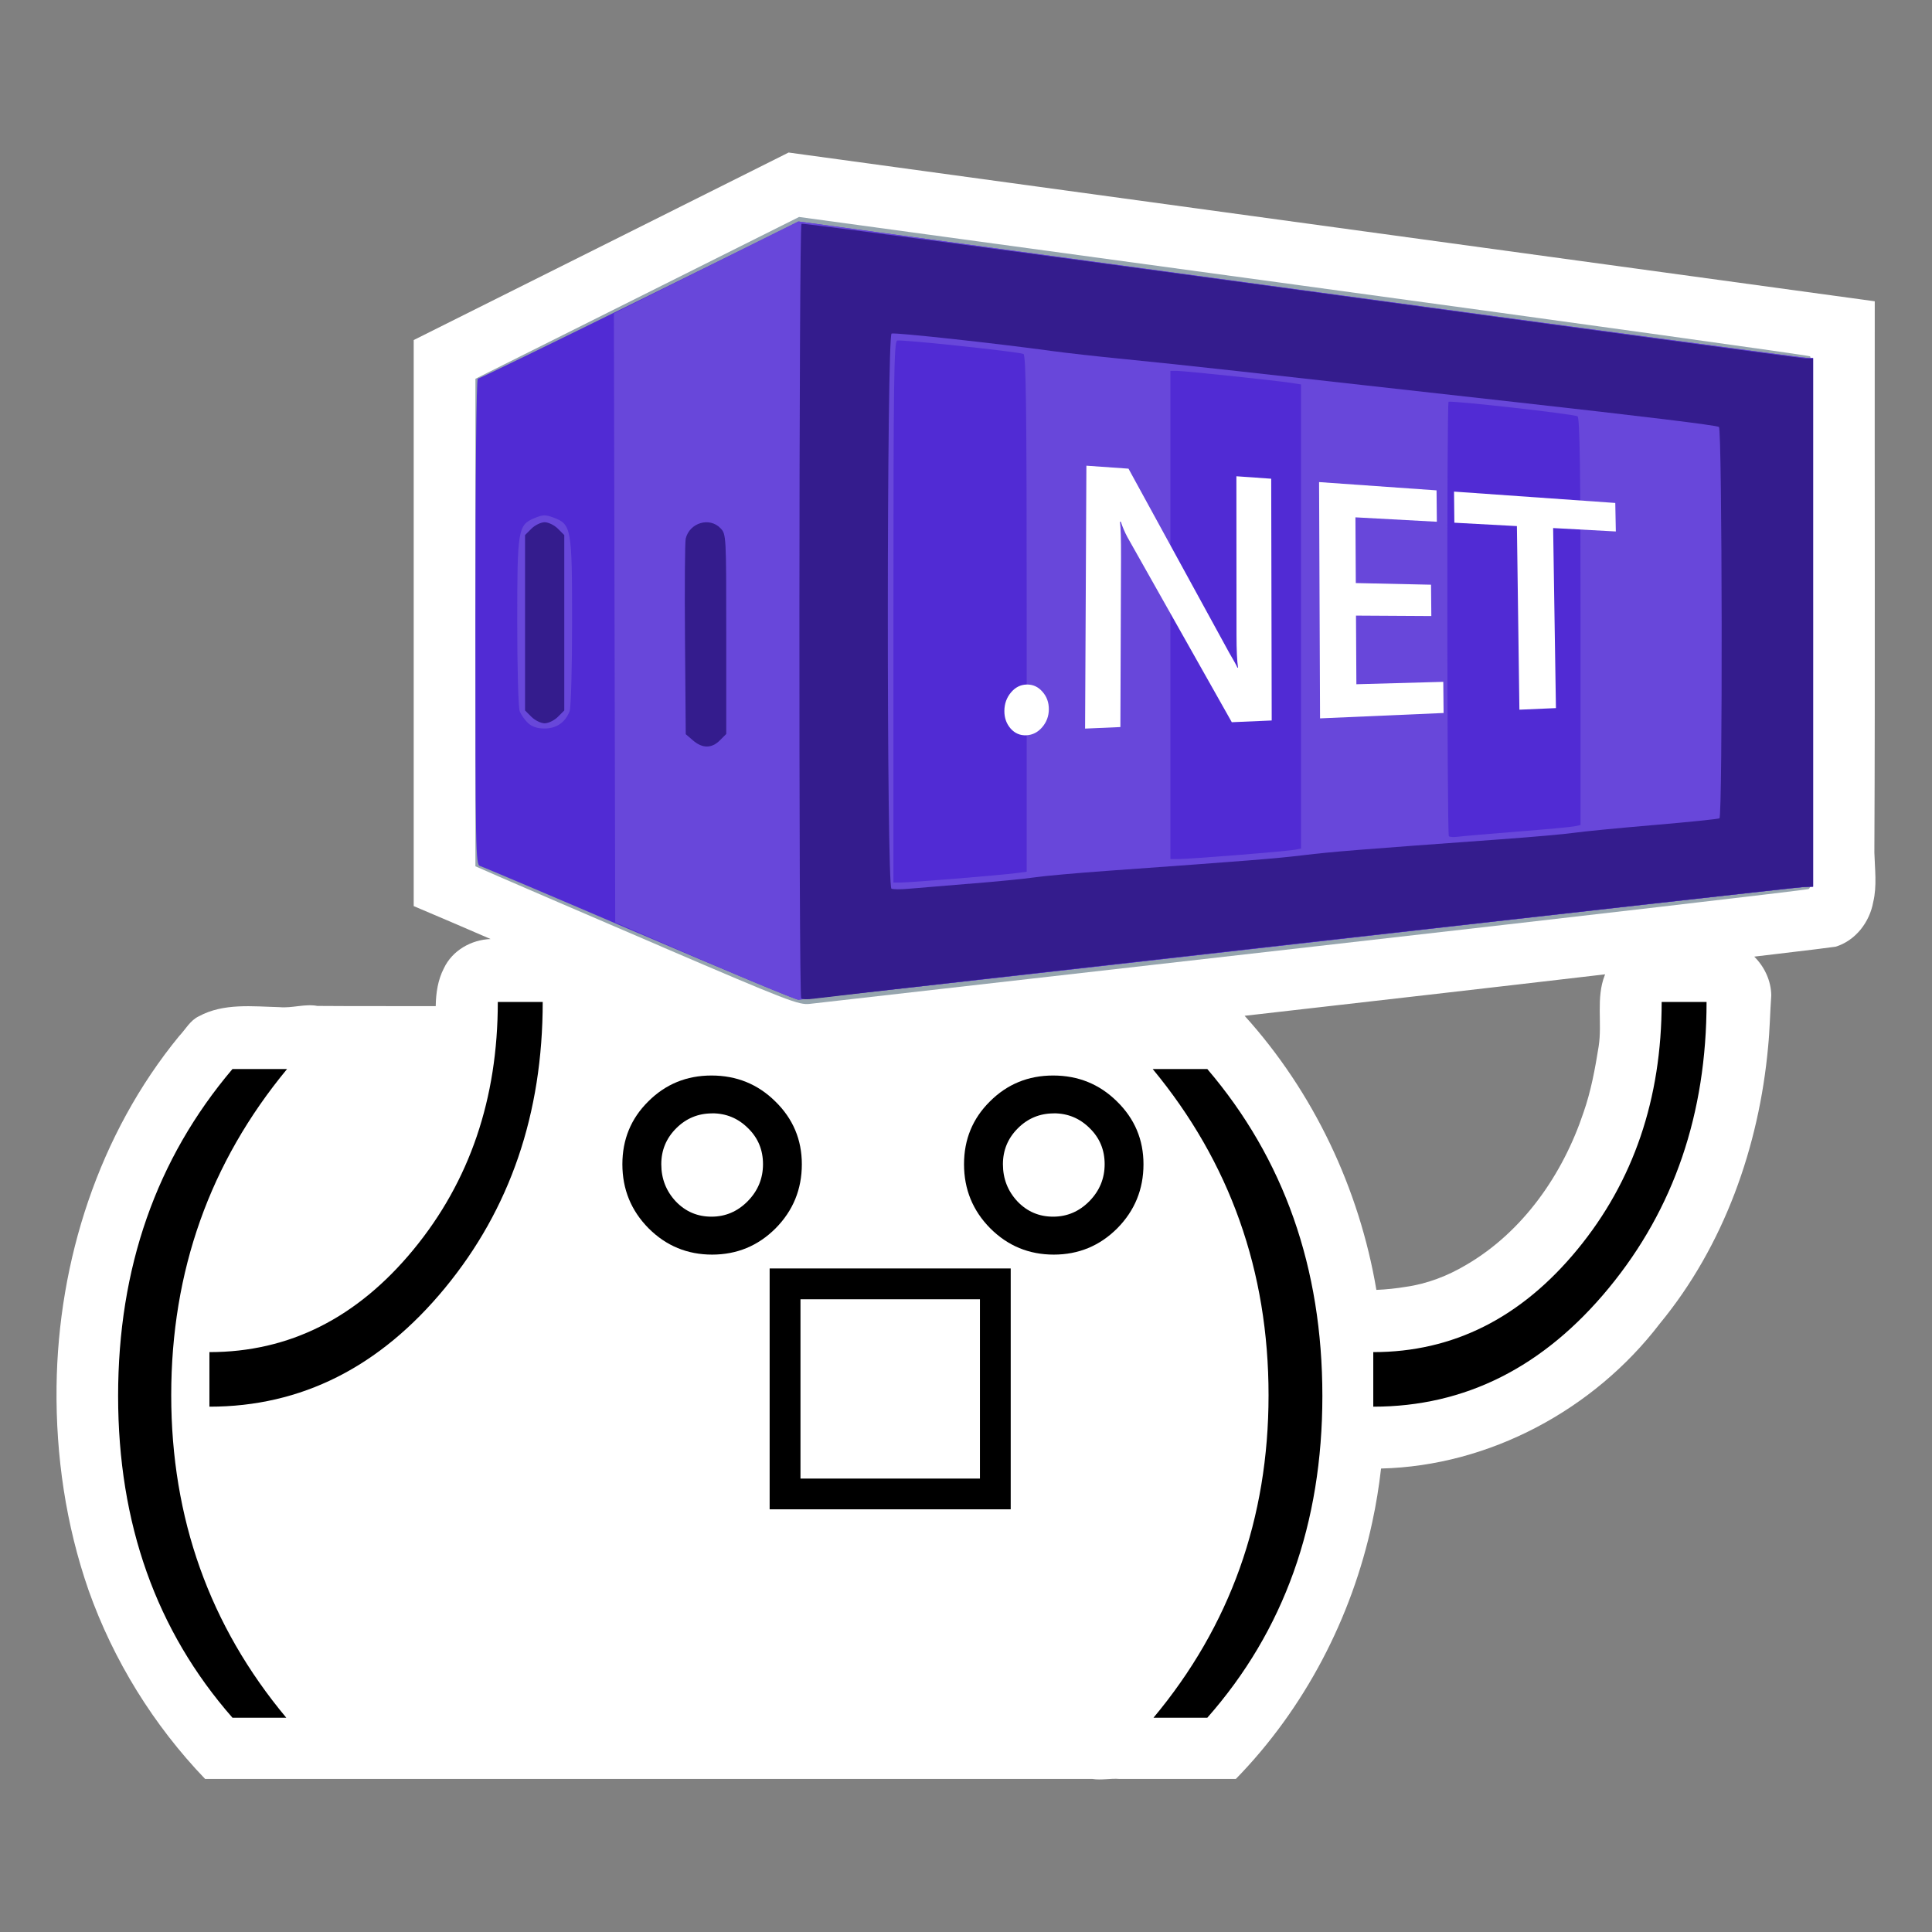 <?xml version="1.0" encoding="UTF-8" standalone="no"?>
<!-- Created with Inkscape (http://www.inkscape.org/) -->

<svg
   width="250"
   height="250"
   viewBox="0 0 66.146 66.146"
   version="1.1"
   id="svg5"
   inkscape:version="1.1.2 (b8e25be833, 2022-02-05)"
   sodipodi:docname="logo.svg"
   xmlns:inkscape="http://www.inkscape.org/namespaces/inkscape"
   xmlns:sodipodi="http://sodipodi.sourceforge.net/DTD/sodipodi-0.dtd"
   xmlns="http://www.w3.org/2000/svg"
   xmlns:svg="http://www.w3.org/2000/svg">
  <rect x="0" y="0" width="66.146" height="66.146" fill="#808080" stroke="none"/>
  <sodipodi:namedview
     id="namedview7"
     pagecolor="#ffffff"
     bordercolor="#666666"
     borderopacity="1.0"
     inkscape:pageshadow="2"
     inkscape:pageopacity="1"
     inkscape:pagecheckerboard="0"
     inkscape:document-units="mm"
     showgrid="false"
     units="px"
     inkscape:zoom="1.8111371"
     inkscape:cx="-6.3496021"
     inkscape:cy="159.84433"
     inkscape:window-width="2560"
     inkscape:window-height="1351"
     inkscape:window-x="-2569"
     inkscape:window-y="-9"
     inkscape:window-maximized="1"
     inkscape:current-layer="layer1" />
  <defs
     id="defs2">
    <inkscape:path-effect
       effect="perspective-envelope"
       up_left_point="165.195,148.97"
       up_right_point="395.764,173.026"
       down_left_point="164.392,303.882"
       down_right_point="397.254,288.273"
       id="path-effect7406"
       is_visible="true"
       lpeversion="1"
       deform_type="envelope_deformation"
       horizontal_mirror="false"
       vertical_mirror="false"
       overflow_perspective="false" />
    <inkscape:path-effect
       effect="perspective-envelope"
       up_left_point="165.195,148.97"
       up_right_point="395.764,173.026"
       down_left_point="164.392,303.882"
       down_right_point="397.254,288.273"
       id="path-effect115634"
       is_visible="true"
       lpeversion="1"
       deform_type="envelope_deformation"
       horizontal_mirror="false"
       vertical_mirror="false"
       overflow_perspective="false" />
    <inkscape:path-effect
       effect="perspective-envelope"
       up_left_point="165.195,148.97"
       up_right_point="395.764,173.026"
       down_left_point="164.392,303.882"
       down_right_point="397.254,288.273"
       id="path-effect115634-8"
       is_visible="true"
       lpeversion="1"
       deform_type="envelope_deformation"
       horizontal_mirror="false"
       vertical_mirror="false"
       overflow_perspective="false" />
  </defs>
  <g
     inkscape:label="Layer 1"
     inkscape:groupmode="layer"
     id="layer1">
    <g
       style="font-size:10.583px;line-height:1.25;font-family:Leelawadee;-inkscape-font-specification:Leelawadee;letter-spacing:-1.72px;word-spacing:-0.28px;fill:none;stroke-width:0.265"
       id="g82145"
       transform="matrix(0.05,0,0,0.05,43.558,28.51)" />
    <g
       id="g7844"
       transform="translate(-1.023,-0.989)">
      <path
         id="path7368"
         style="font-size:10.583px;line-height:1.25;font-family:Leelawadee;-inkscape-font-specification:Leelawadee;letter-spacing:-1.72px;word-spacing:-0.28px;fill:#ffffff;stroke-width:0.646"
         d="m 27.874,6.286 c -4.228,2.118 -8.458,4.23 -12.687,6.345 v 19.38 c 0.879,0.374 1.758,0.746 2.633,1.128 -0.661,0.022 -1.312,0.391 -1.599,1 -0.207,0.398 -0.274,0.852 -0.28,1.297 -1.35,-0.004 -2.701,0.004 -4.05,-0.007 -0.432,-0.08 -0.86,0.082 -1.294,0.042 -0.927,-0.023 -1.923,-0.148 -2.772,0.316 -0.293,0.14 -0.451,0.446 -0.669,0.675 -2.748,3.351 -4.144,7.693 -4.197,12.001 -0.028,2.363 0.319,4.739 1.097,6.973 0.852,2.404 2.224,4.619 3.989,6.459 H 38.424 c 0.308,0.049 0.617,-0.026 0.928,0 h 3.983 c 2.351,-2.409 3.964,-5.505 4.67,-8.791 0.132,-0.607 0.231,-1.22 0.301,-1.837 3.716,-0.089 7.294,-2.019 9.541,-4.958 2.2,-2.668 3.4,-6.061 3.711,-9.483 0.058,-0.585 0.066,-1.173 0.108,-1.758 -0.006,-0.498 -0.231,-0.979 -0.583,-1.327 0.928,-0.116 1.861,-0.214 2.787,-0.34 0.682,-0.209 1.164,-0.841 1.287,-1.53 0.133,-0.557 0.054,-1.129 0.039,-1.692 0.029,-6.291 0.005,-12.583 0.013,-18.875 C 52.813,9.607 40.418,7.909 28.022,6.211 c -0.049,0.025 -0.099,0.05 -0.148,0.075 z m 28.09,28.095 c -0.304,0.779 -0.082,1.625 -0.207,2.429 -0.122,0.767 -0.263,1.536 -0.521,2.272 -0.707,2.114 -2.066,4.077 -4.015,5.213 -0.636,0.378 -1.336,0.649 -2.071,0.752 -0.332,0.055 -0.668,0.09 -1.004,0.104 -0.585,-3.467 -2.151,-6.773 -4.511,-9.384 4.115,-0.47 8.23,-0.938 12.343,-1.42 l -0.01,0.025 z"
         sodipodi:nodetypes="cccccccccccccccccccccccccccccccccccccc" />
      <g
         id="g115950"
         transform="matrix(2.444,0,0,2.442,-151.354,-111.302)">
        <path
           d="m 66.358,70.066 h -0.754 q -1.602,-1.829 -1.602,-4.511 0,-2.692 1.602,-4.584 h 0.765 q -1.623,1.964 -1.623,4.573 0,2.589 1.612,4.522 z"
           id="path81631"
           style="font-size:10.583px;line-height:1.25;font-family:Leelawadee;-inkscape-font-specification:Leelawadee;letter-spacing:-1.72px;word-spacing:-0.28px;stroke-width:0.265" />
        <path
           d="m 69.321,60.031 h 0.629 q 0,2.346 -1.369,4.01 -1.369,1.664 -3.3,1.664 v -0.765 q 1.676,0 2.858,-1.437 1.182,-1.437 1.182,-3.473 z"
           style="font-size:10.583px;line-height:1.25;font-family:Leelawadee;-inkscape-font-specification:Leelawadee;letter-spacing:-4.802px;word-spacing:-0.28px;stroke-width:0.24"
           id="path81633" />
        <path
           d="m 72.324,63.573 q -0.522,0 -0.89,-0.368 -0.368,-0.372 -0.368,-0.899 0,-0.522 0.363,-0.881 0.363,-0.363 0.885,-0.363 0.527,0 0.894,0.363 0.372,0.363 0.372,0.881 0,0.527 -0.368,0.899 -0.368,0.368 -0.89,0.368 z m 0,-1.98 q -0.295,0 -0.504,0.209 -0.209,0.209 -0.209,0.504 0,0.304 0.204,0.522 0.204,0.213 0.499,0.213 0.295,0 0.509,-0.218 0.213,-0.218 0.213,-0.518 0,-0.3 -0.209,-0.504 -0.209,-0.209 -0.504,-0.209 z"
           style="font-size:10.583px;line-height:1.25;font-family:Leelawadee;-inkscape-font-specification:Leelawadee;letter-spacing:-1.627px;word-spacing:-0.28px;stroke-width:0.232"
           id="path81635" />
        <path
           d="m 73.216,63.854 h 3.203 v 3.203 h -3.203 z m 0.258,0.258 v 2.688 h 2.688 v -2.688 z"
           id="path81637"
           style="font-size:10.583px;line-height:1.25;font-family:Leelawadee;-inkscape-font-specification:Leelawadee;letter-spacing:-1.72px;word-spacing:-0.28px;stroke:#000000;stroke-width:0.174;stroke-miterlimit:4;stroke-dasharray:none" />
        <path
           d="m 77.11,63.573 q -0.522,0 -0.89,-0.368 -0.368,-0.372 -0.368,-0.899 0,-0.522 0.363,-0.881 0.363,-0.363 0.885,-0.363 0.527,0 0.894,0.363 0.372,0.363 0.372,0.881 0,0.527 -0.368,0.899 -0.368,0.368 -0.89,0.368 z m 0,-1.98 q -0.295,0 -0.504,0.209 -0.209,0.209 -0.209,0.504 0,0.304 0.204,0.522 0.204,0.213 0.499,0.213 0.295,0 0.509,-0.218 0.213,-0.218 0.213,-0.518 0,-0.3 -0.209,-0.504 -0.209,-0.209 -0.504,-0.209 z"
           style="font-size:10.583px;line-height:1.25;font-family:Leelawadee;-inkscape-font-specification:Leelawadee;letter-spacing:-1.058px;word-spacing:-0.28px;stroke-width:0.232"
           id="path81639" />
        <path
           d="M 79.261,70.066 H 78.506 q 1.612,-1.933 1.612,-4.522 0,-2.61 -1.623,-4.573 h 0.765 q 1.612,1.891 1.612,4.584 0,2.682 -1.612,4.511 z"
           style="font-size:10.583px;line-height:1.25;font-family:Leelawadee;-inkscape-font-specification:Leelawadee;letter-spacing:-1.058px;word-spacing:-0.28px;stroke-width:0.265"
           id="path81641" />
        <path
           d="m 85.625,60.031 h 0.629 q 0,2.346 -1.369,4.01 -1.369,1.664 -3.3,1.664 v -0.765 q 1.676,0 2.858,-1.437 1.182,-1.437 1.182,-3.473 z"
           style="font-size:10.583px;line-height:1.25;font-family:Leelawadee;-inkscape-font-specification:Leelawadee;letter-spacing:-9.559px;word-spacing:-0.28px;stroke-width:0.24"
           id="path81643" />
        <g
           id="g81732"
           transform="matrix(0.35,0,0,0.35,51.273,44.682)"
           style="font-size:10.583px;line-height:1.25;font-family:Leelawadee;-inkscape-font-specification:Leelawadee;letter-spacing:-1.72px;word-spacing:-0.28px;stroke-width:0.265">
          <path
             style="fill:#96a5ae;stroke-width:0.028"
             d="M 58.113,41.635 C 55.105,40.343 52.199,39.09 51.656,38.852 l -0.987,-0.433 v -9.764 -9.764 l 6.477,-3.241 6.477,-3.241 20.173,2.754 c 11.095,1.515 20.227,2.787 20.292,2.828 0.088,0.055 0.119,2.841 0.119,10.67 0,9.994 -0.01,10.601 -0.183,10.67 -0.101,0.041 -9.03,1.079 -19.842,2.308 -10.812,1.229 -19.871,2.26 -20.13,2.291 -0.436,0.052 -0.867,-0.114 -5.941,-2.294 z"
             id="path81746" />
          <path
             style="fill:#512bd4;fill-opacity:1;stroke-width:0.028"
             d="m 57.205,41.105 c -3.393,-1.457 -6.252,-2.671 -6.353,-2.698 -0.173,-0.047 -0.183,-0.602 -0.183,-9.784 0,-5.91 0.038,-9.735 0.097,-9.735 0.053,0 2.965,-1.417 6.471,-3.148 l 6.374,-3.148 20.02,2.73 c 11.011,1.502 20.146,2.73 20.299,2.73 h 0.279 V 28.643 39.234 l -0.392,0.017 c -0.216,0.01 -9.306,1.031 -20.2,2.27 -10.895,1.239 -19.906,2.248 -20.025,2.242 -0.119,-0.006 -2.993,-1.203 -6.386,-2.66 z"
             id="path81744" />
          <path
             style="fill:#6847da;fill-opacity:1;stroke-width:0.028"
             d="m 59.82,42.208 -3.555,-1.542 -0.027,-12.196 -0.027,-12.196 3.688,-1.843 3.688,-1.843 20.032,2.732 c 11.018,1.502 20.158,2.732 20.311,2.732 h 0.279 V 28.643 39.234 l -0.392,0.017 c -0.216,0.01 -9.306,1.031 -20.2,2.27 -10.895,1.239 -19.906,2.247 -20.025,2.24 -0.119,-0.007 -1.817,-0.706 -3.772,-1.554 z M 69.927,38.912 c 1.055,-0.087 2.118,-0.184 2.363,-0.216 l 0.444,-0.058 V 28.289 c 0,-8.186 -0.027,-10.359 -0.131,-10.394 -0.284,-0.098 -4.916,-0.588 -5.055,-0.535 -0.126,0.048 -0.148,1.651 -0.148,10.883 v 10.826 h 0.304 c 0.167,0 1.167,-0.071 2.222,-0.158 z m 11.276,-0.946 c 1.122,-0.09 2.146,-0.185 2.276,-0.211 l 0.235,-0.048 v -9.295 -9.295 l -0.392,-0.061 c -0.628,-0.097 -4.273,-0.481 -4.568,-0.481 h -0.268 v 9.777 9.777 h 0.339 c 0.186,0 1.257,-0.073 2.379,-0.163 z m 11.19,-0.938 c 1.122,-0.088 2.145,-0.183 2.274,-0.211 l 0.235,-0.052 v -8.148 c 0,-6.019 -0.031,-8.168 -0.12,-8.222 -0.15,-0.093 -5.095,-0.648 -5.163,-0.58 -0.073,0.073 -0.061,17.327 0.012,17.4 0.034,0.034 0.21,0.042 0.392,0.017 0.182,-0.024 1.248,-0.116 2.37,-0.204 z M 52.774,32.681 c -0.129,-0.121 -0.279,-0.335 -0.333,-0.477 -0.054,-0.142 -0.098,-1.739 -0.098,-3.549 0,-3.738 0.028,-3.907 0.692,-4.184 0.332,-0.139 0.438,-0.141 0.762,-0.02 0.714,0.268 0.742,0.425 0.742,4.181 9e-5,1.822 -0.044,3.429 -0.098,3.571 -0.17,0.448 -0.528,0.697 -1,0.697 -0.293,0 -0.506,-0.07 -0.666,-0.219 z"
             id="path81742" />
          <path
             style="fill:#341c8d;fill-opacity:1;stroke-width:0.028"
             d="m 63.709,43.709 c -0.103,-0.103 -0.092,-30.967 0.011,-31.03 0.046,-0.029 9.022,1.169 19.947,2.662 10.924,1.493 20.016,2.721 20.202,2.729 l 0.34,0.015 v 10.574 10.574 l -0.444,0.021 c -0.402,0.019 -38.558,4.329 -39.559,4.469 -0.233,0.033 -0.457,0.026 -0.497,-0.014 z m 6.724,-4.589 c 1.064,-0.086 2.24,-0.201 2.614,-0.257 0.374,-0.056 1.668,-0.172 2.876,-0.259 5.751,-0.413 6.775,-0.495 7.895,-0.63 1.128,-0.137 2.145,-0.219 7.895,-0.636 1.265,-0.092 2.583,-0.209 2.928,-0.26 0.345,-0.051 1.776,-0.19 3.18,-0.31 1.404,-0.119 2.592,-0.241 2.64,-0.271 0.132,-0.082 0.112,-15.595 -0.02,-15.677 -0.111,-0.068 -2.983,-0.419 -8.101,-0.99 -4.036,-0.45 -7.968,-0.889 -11.189,-1.25 -1.495,-0.167 -3.542,-0.384 -4.549,-0.482 -1.006,-0.098 -2.301,-0.243 -2.876,-0.322 -2.195,-0.303 -6.268,-0.747 -6.399,-0.697 -0.197,0.076 -0.203,22.153 -0.006,22.236 0.072,0.03 0.366,0.034 0.654,0.007 0.288,-0.026 1.393,-0.118 2.457,-0.204 z m -11.052,-5.74 -0.293,-0.252 -0.03,-3.8 c -0.017,-2.09 -0.004,-3.907 0.029,-4.038 0.159,-0.638 0.96,-0.872 1.395,-0.409 0.225,0.24 0.227,0.279 0.227,4.24 v 3.998 l -0.257,0.257 c -0.325,0.325 -0.696,0.327 -1.071,0.004 z m -6.468,-0.946 -0.257,-0.257 v -3.513 -3.513 l 0.257,-0.257 c 0.141,-0.141 0.379,-0.257 0.528,-0.257 0.149,0 0.386,0.116 0.528,0.257 l 0.257,0.257 v 3.513 3.513 l -0.257,0.257 c -0.141,0.141 -0.379,0.257 -0.528,0.257 -0.149,0 -0.386,-0.116 -0.528,-0.257 z"
             id="path81734" />
        </g>
        <g
           id="g115216"
           style="font-size:10.583px;line-height:1.25;font-family:Leelawadee;-inkscape-font-specification:Leelawadee;letter-spacing:-1.72px;word-spacing:-0.28px;fill:none;stroke-width:0.265"
           transform="matrix(0.037,0,0,0.025,70.332,48.709)"
           inkscape:path-effect="#path-effect115634-8">
          <path
             d="m 172.76,303.321 c -2.324,0.156 -4.293,-1.088 -5.907,-3.741 -1.612,-2.733 -2.408,-6.054 -2.388,-9.955 0.021,-3.973 0.851,-7.412 2.49,-10.312 1.639,-2.89 3.618,-4.372 5.938,-4.455 2.359,-0.084 4.344,1.244 5.956,3.977 1.651,2.721 2.469,6.025 2.453,9.924 -0.016,3.828 -0.862,7.184 -2.54,10.076 -1.639,2.829 -3.64,4.327 -6.003,4.485 z"
             fill="#ffffff"
             id="path82126"
             inkscape:original-d="m 81.2738,291.333 c -3.2242,0 -5.9648,-1.074 -8.2218,-3.223 -2.257,-2.204 -3.3855,-4.821 -3.3855,-7.851 0,-3.086 1.1285,-5.73 3.3855,-7.934 2.257,-2.204 4.9976,-3.306 8.2218,-3.306 3.278,0 6.0455,1.102 8.3025,3.306 2.3107,2.204 3.4661,4.848 3.4661,7.934 0,3.03 -1.1554,5.647 -3.4661,7.851 -2.257,2.149 -5.0245,3.223 -8.3025,3.223 z" />
          <path
             d="m 265.681,295.013 -15.107,0.974 -39.55,-103.857 c -0.993,-2.755 -1.814,-5.607 -2.459,-8.552 l -0.346,-0.024 c 0.3,3.127 0.437,9.786 0.411,19.978 l -0.239,95.175 -13.364,0.862 0.494,-147.434 15.939,1.663 38.117,103.2 c 1.624,4.079 2.669,6.875 3.133,8.4 l 0.232,-0.006 c -0.388,-3.64 -0.584,-9.818 -0.588,-18.532 l -0.04,-88.798 13.177,1.375 z"
             fill="#ffffff"
             id="path82128"
             inkscape:original-d="m 210.167,289.515 h -20.958 l -55.215,-87.109 c -1.397,-2.204 -2.553,-4.491 -3.466,-6.86 h -0.484 c 0.43,2.535 0.645,7.962 0.645,16.281 v 77.688 h -18.54 V 171 h 22.328 l 53.362,85.043 c 2.257,3.527 3.708,5.951 4.353,7.273 h 0.322 c -0.537,-3.14 -0.806,-8.457 -0.806,-15.951 V 171 h 18.459 z" />
          <path
             d="m 330.758,290.817 -46.773,3.015 -0.369,-132.507 44.478,4.641 0.113,17.604 -30.826,-2.477 0.142,36.858 28.485,0.922 0.109,17.574 -28.524,-0.248 0.149,38.493 32.899,-1.349 z"
             fill="#ffffff"
             id="path82130"
             inkscape:original-d="M 300.449,289.515 H 235.561 V 171 h 62.309 v 16.695 h -43.124 v 33.554 h 39.739 v 16.612 h -39.739 v 35.042 h 45.703 z" />
          <path
             d="m 395.971,189.016 -23.739,-1.908 1.061,100.967 -13.829,0.892 -0.946,-102.96 -23.681,-1.903 -0.122,-17.446 61.05,6.37 z"
             fill="#ffffff"
             id="path82132"
             inkscape:original-d="m 392.667,187.695 h -33.21 v 101.82 H 340.272 V 187.695 H 307.143 V 171 h 85.524 z" />
        </g>
      </g>
    </g>
  </g>
</svg>
